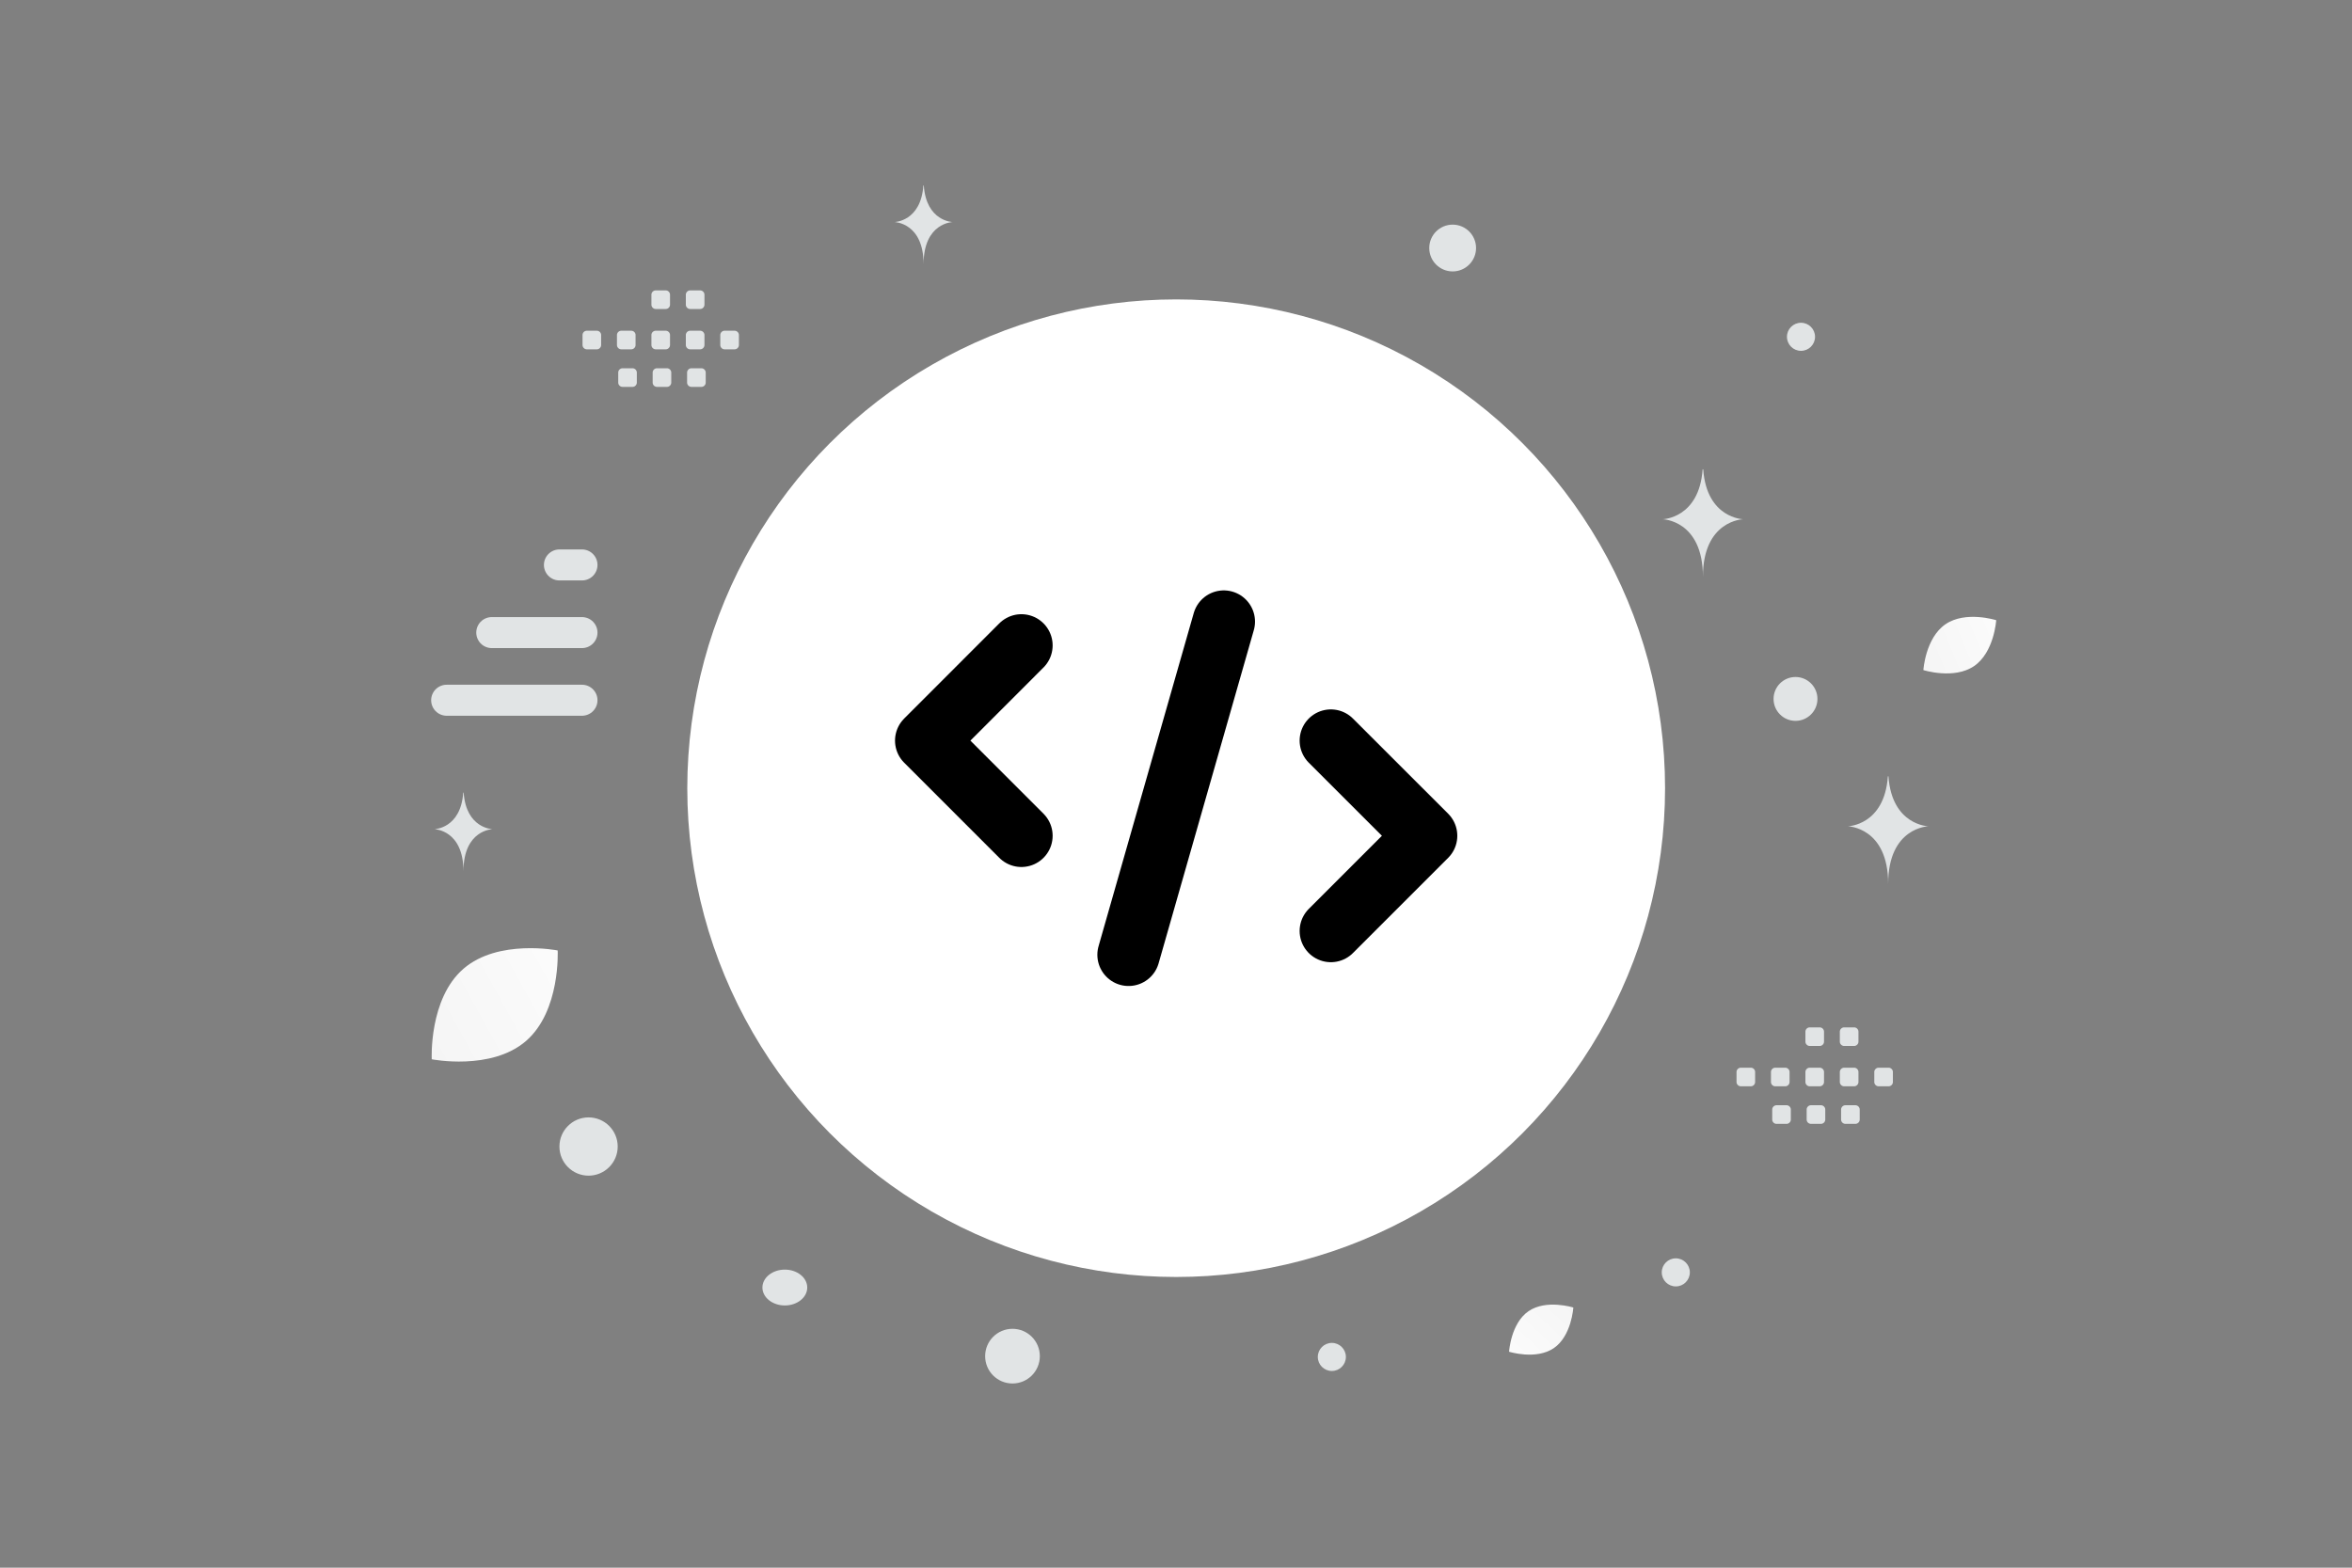 <svg width="900" height="600" viewBox="0 0 900 600" fill="none" xmlns="http://www.w3.org/2000/svg"><rect x="0" y="0" width="900" height="600" fill="#808080" stroke="none"/><path fill="transparent" d="M0 0h900v600H0z"/><circle cx="450.067" cy="301.664" r="172.138" fill="#ffffff" stroke="#ffffff" stroke-width="29.873" stroke-linecap="round" stroke-linejoin="round"/><path d="m468.284 237.912-36.431 127.509m-41.007-45.545-36.416-36.417 36.416-36.436m118.411 109.289 36.436-36.436-36.436-36.417" stroke="#000" stroke-width="23.898" stroke-linecap="round" stroke-linejoin="round"/><path d="M170.914 268h51.782m0-25.89h-34.521m34.521-25.892h-8.63" stroke="#E1E4E5" stroke-width="11.867" stroke-linecap="round" stroke-linejoin="round"/><path d="M594.607 515.943c-6.788 4.673-17.155 1.403-17.155 1.403s.644-10.845 7.436-15.514c6.788-4.673 17.151-1.407 17.151-1.407s-.645 10.845-7.432 15.518z" fill="url(#a)"/><path d="M755.4 254.917c7.695-5.27 8.455-17.55 8.455-17.55s-11.717-3.728-19.409 1.549c-7.695 5.27-8.459 17.543-8.459 17.543s11.718 3.728 19.413-1.542z" fill="url(#b)"/><path d="M201.255 398.437c13.308-11.498 12.142-34.669 12.142-34.669s-22.742-4.513-36.043 6.996c-13.307 11.498-12.149 34.657-12.149 34.657s22.743 4.514 36.05-6.984z" fill="url(#c)"/><circle r="10.466" transform="matrix(-1 0 0 1 387.431 519.037)" fill="#E1E4E5"/><circle r="8.395" transform="matrix(-1 0 0 1 687.054 267.498)" fill="#E1E4E5"/><circle r="5.373" transform="matrix(-1 0 0 1 689.158 128.903)" fill="#E1E4E5"/><circle r="5.373" transform="matrix(-1 0 0 1 509.636 519.339)" fill="#E1E4E5"/><circle r="5.373" transform="matrix(-1 0 0 1 641.249 486.975)" fill="#E1E4E5"/><circle r="11.149" transform="matrix(-1 0 0 1 225.216 438.811)" fill="#E1E4E5"/><ellipse rx="8.576" ry="6.861" transform="matrix(-1 0 0 1 300.318 492.778)" fill="#E1E4E5"/><circle transform="matrix(0 1 1 0 555.862 94.927)" fill="#E1E4E5" r="8.955"/><path d="M722.399 297.13h.224c1.329 18.825 15.328 19.115 15.328 19.115s-15.437.301-15.437 22.052c0-21.751-15.438-22.052-15.438-22.052s13.994-.29 15.323-19.115zm-70.883-117.516h.225c1.328 18.825 15.328 19.114 15.328 19.114s-15.438.302-15.438 22.053c0-21.751-15.437-22.053-15.437-22.053s13.994-.289 15.322-19.114zM353.331 71h.162c.958 13.774 11.054 13.987 11.054 13.987s-11.133.22-11.133 16.136c0-15.916-11.132-16.136-11.132-16.136s10.091-.213 11.049-13.987zM177.262 303.361h.162c.958 13.775 11.054 13.987 11.054 13.987s-11.133.22-11.133 16.136c0-15.916-11.132-16.136-11.132-16.136s10.091-.212 11.049-13.987z" fill="#E1E4E5"/><path fill-rule="evenodd" clip-rule="evenodd" d="M666.147 408.641h3.8a1.66 1.66 0 0 1 1.659 1.659v3.8a1.66 1.66 0 0 1-1.659 1.659h-3.8a1.666 1.666 0 0 1-1.659-1.659v-3.8a1.656 1.656 0 0 1 1.659-1.659zm13.176 0h3.8c.911 0 1.659.748 1.659 1.659v3.8a1.66 1.66 0 0 1-1.659 1.659h-3.8a1.666 1.666 0 0 1-1.659-1.659v-3.8c0-.911.748-1.659 1.659-1.659zm13.185 0h3.8c.911 0 1.659.748 1.659 1.659v3.8a1.66 1.66 0 0 1-1.659 1.659h-3.8a1.665 1.665 0 0 1-1.659-1.659v-3.8a1.655 1.655 0 0 1 1.659-1.659zm13.175 0h3.801c.911 0 1.658.748 1.658 1.659v3.8a1.66 1.66 0 0 1-1.658 1.659h-3.801a1.667 1.667 0 0 1-1.666-1.659v-3.8a1.677 1.677 0 0 1 1.666-1.659zm13.177 0h3.8c.919 0 1.667.748 1.667 1.659v3.8c0 .919-.748 1.659-1.667 1.659h-3.8a1.666 1.666 0 0 1-1.659-1.659v-3.8c0-.911.748-1.659 1.659-1.659zm-39.054 14.368h3.8c.912 0 1.659.747 1.659 1.658v3.809c0 .911-.747 1.658-1.659 1.658h-3.8a1.66 1.66 0 0 1-1.659-1.658v-3.801a1.657 1.657 0 0 1 1.659-1.666zm13.176 0h3.8c.912 0 1.659.747 1.659 1.658v3.809c0 .911-.747 1.658-1.659 1.658h-3.8a1.665 1.665 0 0 1-1.659-1.658v-3.801a1.657 1.657 0 0 1 1.659-1.666zm13.177 0h3.8c.919 0 1.667.747 1.667 1.658v3.809c0 .911-.748 1.658-1.667 1.658h-3.8a1.665 1.665 0 0 1-1.659-1.658v-3.801c0-.919.748-1.666 1.659-1.666zm-13.651-29.803h3.8c.911 0 1.659.748 1.659 1.659v3.8a1.66 1.66 0 0 1-1.659 1.659h-3.8a1.665 1.665 0 0 1-1.659-1.659v-3.8a1.655 1.655 0 0 1 1.659-1.659zm13.175 0h3.801c.911 0 1.658.748 1.658 1.659v3.8a1.66 1.66 0 0 1-1.658 1.659h-3.801a1.667 1.667 0 0 1-1.666-1.659v-3.8a1.677 1.677 0 0 1 1.666-1.659zM224.567 126.579h3.8a1.66 1.66 0 0 1 1.659 1.658v3.801a1.66 1.66 0 0 1-1.659 1.658h-3.8a1.665 1.665 0 0 1-1.659-1.658v-3.801a1.655 1.655 0 0 1 1.659-1.658zm13.176 0h3.8c.911 0 1.659.747 1.659 1.658v3.801a1.66 1.66 0 0 1-1.659 1.658h-3.8a1.665 1.665 0 0 1-1.659-1.658v-3.801c0-.911.748-1.658 1.659-1.658zm13.184 0h3.801c.911 0 1.658.747 1.658 1.658v3.801a1.66 1.66 0 0 1-1.658 1.658h-3.801a1.664 1.664 0 0 1-1.658-1.658v-3.801a1.654 1.654 0 0 1 1.658-1.658zm13.176 0h3.8c.911 0 1.659.747 1.659 1.658v3.801a1.66 1.66 0 0 1-1.659 1.658h-3.8a1.666 1.666 0 0 1-1.666-1.658v-3.801a1.675 1.675 0 0 1 1.666-1.658zm13.177 0h3.8c.919 0 1.667.747 1.667 1.658v3.801c0 .918-.748 1.658-1.667 1.658h-3.8a1.665 1.665 0 0 1-1.659-1.658v-3.801c0-.911.748-1.658 1.659-1.658zm-39.054 14.367h3.8c.911 0 1.659.748 1.659 1.659v3.808c0 .911-.748 1.659-1.659 1.659h-3.8a1.66 1.66 0 0 1-1.659-1.659v-3.8a1.658 1.658 0 0 1 1.659-1.667zm13.176 0h3.8c.911 0 1.659.748 1.659 1.659v3.808c0 .911-.748 1.659-1.659 1.659h-3.8a1.666 1.666 0 0 1-1.659-1.659v-3.8a1.657 1.657 0 0 1 1.659-1.667zm13.177 0h3.8c.919 0 1.666.748 1.666 1.659v3.808c0 .911-.747 1.659-1.666 1.659h-3.8a1.666 1.666 0 0 1-1.659-1.659v-3.8c0-.919.748-1.667 1.659-1.667zm-13.652-29.802h3.801c.911 0 1.658.747 1.658 1.658v3.801c0 .919-.747 1.658-1.658 1.658h-3.801a1.664 1.664 0 0 1-1.658-1.658v-3.801a1.654 1.654 0 0 1 1.658-1.658zm13.176 0h3.8c.911 0 1.659.747 1.659 1.658v3.801a1.66 1.66 0 0 1-1.659 1.658h-3.8a1.666 1.666 0 0 1-1.666-1.658v-3.801a1.675 1.675 0 0 1 1.666-1.658z" fill="#E1E4E5"/><defs><linearGradient id="a" x1="568.167" y1="531.275" x2="621.602" y2="474.954" gradientUnits="userSpaceOnUse"><stop stop-color="#fff"/><stop offset="1" stop-color="#EEE"/></linearGradient><linearGradient id="b" x1="782.342" y1="233.222" x2="701.132" y2="266.769" gradientUnits="userSpaceOnUse"><stop stop-color="#fff"/><stop offset="1" stop-color="#EEE"/></linearGradient><linearGradient id="c" x1="247.163" y1="352.101" x2="102.067" y2="432.092" gradientUnits="userSpaceOnUse"><stop stop-color="#fff"/><stop offset="1" stop-color="#EEE"/></linearGradient></defs></svg>
